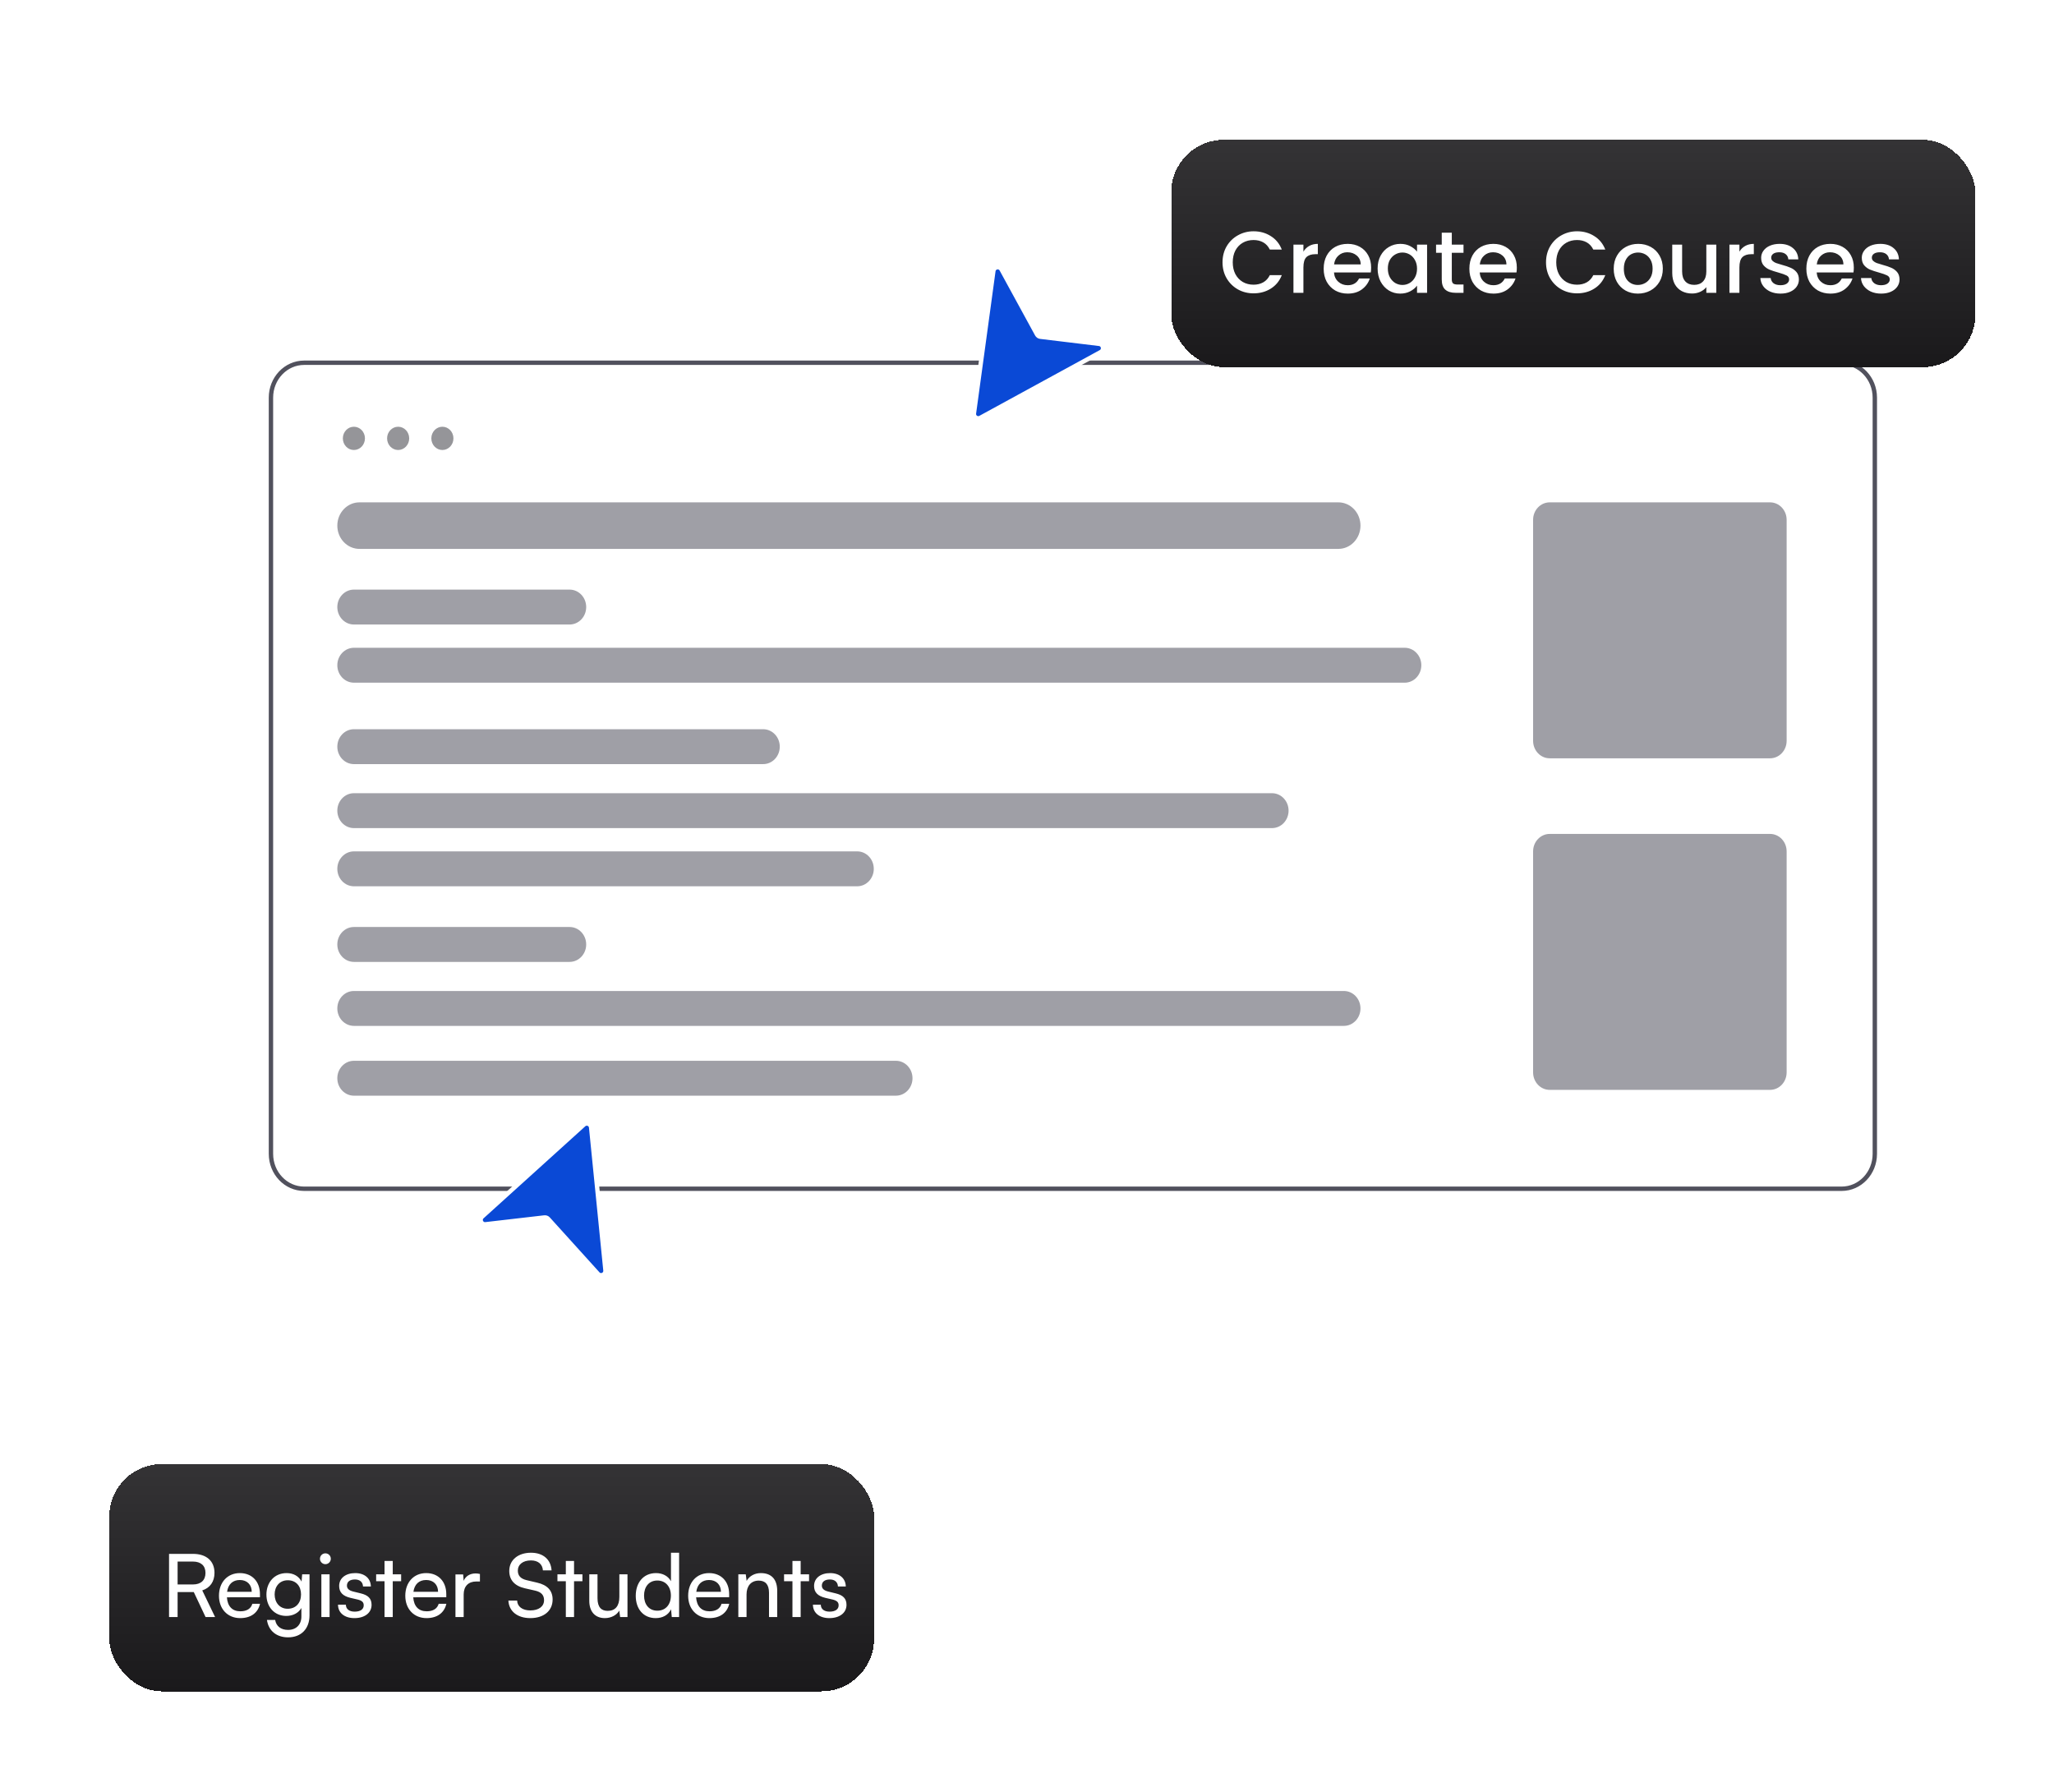 <svg width="470" height="410" viewBox="0 0 470 410" fill="none" xmlns="http://www.w3.org/2000/svg">
<path d="M421.407 83H69.593C65.4 83 62 86.575 62 90.986V264.014C62 268.425 65.4 272 69.593 272H421.407C425.6 272 429 268.425 429 264.014V90.986C429 86.575 425.6 83 421.407 83Z" stroke="#51515D"/>
<path opacity="0.55" d="M405.025 114.944H354.604C352.507 114.944 350.807 116.731 350.807 118.937V169.514C350.807 171.719 352.507 173.507 354.604 173.507H405.025C407.121 173.507 408.821 171.719 408.821 169.514V118.937C408.821 116.731 407.121 114.944 405.025 114.944Z" fill="#51515D"/>
<path opacity="0.55" d="M405.025 190.81H354.604C352.507 190.81 350.807 192.598 350.807 194.803V245.38C350.807 247.585 352.507 249.373 354.604 249.373H405.025C407.121 249.373 408.821 247.585 408.821 245.38V194.803C408.821 192.598 407.121 190.81 405.025 190.81Z" fill="#51515D"/>
<path opacity="0.55" d="M321.431 148.218H80.983C78.886 148.218 77.186 150.006 77.186 152.211C77.186 154.416 78.886 156.204 80.983 156.204H321.431C323.528 156.204 325.228 154.416 325.228 152.211C325.228 150.006 323.528 148.218 321.431 148.218Z" fill="#51515D"/>
<path opacity="0.55" d="M130.338 134.908H80.983C78.886 134.908 77.186 136.696 77.186 138.901C77.186 141.107 78.886 142.894 80.983 142.894H130.338C132.435 142.894 134.134 141.107 134.134 138.901C134.134 136.696 132.435 134.908 130.338 134.908Z" fill="#51515D"/>
<path opacity="0.55" d="M307.51 226.747H80.983C78.886 226.747 77.186 228.534 77.186 230.74C77.186 232.945 78.886 234.732 80.983 234.732H307.51C309.607 234.732 311.307 232.945 311.307 230.74C311.307 228.534 309.607 226.747 307.51 226.747Z" fill="#51515D"/>
<path opacity="0.55" d="M205.003 242.718H80.983C78.886 242.718 77.186 244.506 77.186 246.711C77.186 248.916 78.886 250.704 80.983 250.704H205.003C207.1 250.704 208.8 248.916 208.8 246.711C208.8 244.506 207.1 242.718 205.003 242.718Z" fill="#51515D"/>
<path opacity="0.55" d="M130.338 212.106H80.983C78.886 212.106 77.186 213.893 77.186 216.099C77.186 218.304 78.886 220.092 80.983 220.092H130.338C132.435 220.092 134.134 218.304 134.134 216.099C134.134 213.893 132.435 212.106 130.338 212.106Z" fill="#51515D"/>
<path opacity="0.55" d="M174.631 166.852H80.983C78.886 166.852 77.186 168.64 77.186 170.845C77.186 173.05 78.886 174.838 80.983 174.838H174.631C176.728 174.838 178.428 173.05 178.428 170.845C178.428 168.64 176.728 166.852 174.631 166.852Z" fill="#51515D"/>
<path opacity="0.55" d="M291.059 181.493H80.983C78.886 181.493 77.186 183.281 77.186 185.486C77.186 187.691 78.886 189.479 80.983 189.479H291.059C293.155 189.479 294.855 187.691 294.855 185.486C294.855 183.281 293.155 181.493 291.059 181.493Z" fill="#51515D"/>
<path opacity="0.55" d="M196.145 194.803H80.983C78.886 194.803 77.186 196.591 77.186 198.796C77.186 201.001 78.886 202.789 80.983 202.789H196.145C198.242 202.789 199.941 201.001 199.941 198.796C199.941 196.591 198.242 194.803 196.145 194.803Z" fill="#51515D"/>
<path opacity="0.55" d="M306.245 114.944H82.248C79.453 114.944 77.186 117.327 77.186 120.268C77.186 123.208 79.453 125.591 82.248 125.591H306.245C309.041 125.591 311.307 123.208 311.307 120.268C311.307 117.327 309.041 114.944 306.245 114.944Z" fill="#51515D"/>
<path opacity="0.55" d="M83.508 100.3C83.508 98.831 82.376 97.641 80.98 97.641C79.584 97.641 78.452 98.831 78.452 100.3V100.306C78.452 101.774 79.584 102.965 80.98 102.965C82.376 102.965 83.508 101.774 83.508 100.306V100.3Z" fill="#3F3F46"/>
<path opacity="0.55" d="M93.632 100.3C93.632 98.831 92.5 97.641 91.104 97.641C89.708 97.641 88.576 98.831 88.576 100.3V100.306C88.576 101.774 89.708 102.965 91.104 102.965C92.5 102.965 93.632 101.774 93.632 100.306V100.3Z" fill="#3F3F46"/>
<path opacity="0.55" d="M103.756 100.3C103.756 98.831 102.625 97.641 101.228 97.641C99.832 97.641 98.7 98.831 98.7 100.3V100.306C98.7 101.774 99.832 102.965 101.228 102.965C102.625 102.965 103.756 101.774 103.756 100.306V100.3Z" fill="#3F3F46"/>
<path d="M251.885 80.546L224.327 95.595C223.607 95.988 222.745 95.394 222.857 94.582L227.307 62.003C227.438 61.047 228.713 60.813 229.176 61.66L237.297 76.532C237.452 76.816 237.734 77.007 238.054 77.046L251.526 78.676C252.492 78.793 252.739 80.08 251.885 80.546Z" fill="#0A49D6" stroke="white"/>
<path d="M110.314 278.394L133.598 257.329C134.207 256.778 135.182 257.154 135.264 257.971L138.541 290.688C138.637 291.648 137.452 292.174 136.804 291.458L125.436 278.892C125.219 278.653 124.9 278.533 124.579 278.57L111.1 280.129C110.133 280.241 109.593 279.047 110.314 278.394Z" fill="#0A49D6" stroke="white"/>
<g filter="url(#filter0_di_737_1889)">
<rect x="268" width="184" height="52" rx="12" fill="url(#paint0_linear_737_1889)" shape-rendering="crispEdges"/>
<path d="M279.74 28.02C279.74 26.66 280.053 25.44 280.68 24.36C281.32 23.28 282.18 22.44 283.26 21.84C284.353 21.227 285.547 20.92 286.84 20.92C288.32 20.92 289.633 21.287 290.78 22.02C291.94 22.74 292.78 23.767 293.3 25.1H290.56C290.2 24.367 289.7 23.82 289.06 23.46C288.42 23.1 287.68 22.92 286.84 22.92C285.92 22.92 285.1 23.127 284.38 23.54C283.66 23.953 283.093 24.547 282.68 25.32C282.28 26.093 282.08 26.993 282.08 28.02C282.08 29.047 282.28 29.947 282.68 30.72C283.093 31.493 283.66 32.093 284.38 32.52C285.1 32.933 285.92 33.14 286.84 33.14C287.68 33.14 288.42 32.96 289.06 32.6C289.7 32.24 290.2 31.693 290.56 30.96H293.3C292.78 32.293 291.94 33.32 290.78 34.04C289.633 34.76 288.32 35.12 286.84 35.12C285.533 35.12 284.34 34.82 283.26 34.22C282.18 33.607 281.32 32.76 280.68 31.68C280.053 30.6 279.74 29.38 279.74 28.02ZM298.249 25.58C298.582 25.02 299.022 24.587 299.569 24.28C300.129 23.96 300.789 23.8 301.549 23.8V26.16H300.969C300.075 26.16 299.395 26.387 298.929 26.84C298.475 27.293 298.249 28.08 298.249 29.2V35H295.969V23.98H298.249V25.58ZM313.745 29.22C313.745 29.633 313.718 30.007 313.665 30.34H305.245C305.311 31.22 305.638 31.927 306.225 32.46C306.811 32.993 307.531 33.26 308.385 33.26C309.611 33.26 310.478 32.747 310.985 31.72H313.445C313.111 32.733 312.505 33.567 311.625 34.22C310.758 34.86 309.678 35.18 308.385 35.18C307.331 35.18 306.385 34.947 305.545 34.48C304.718 34 304.065 33.333 303.585 32.48C303.118 31.613 302.885 30.613 302.885 29.48C302.885 28.347 303.111 27.353 303.565 26.5C304.031 25.633 304.678 24.967 305.505 24.5C306.345 24.033 307.305 23.8 308.385 23.8C309.425 23.8 310.351 24.027 311.165 24.48C311.978 24.933 312.611 25.573 313.065 26.4C313.518 27.213 313.745 28.153 313.745 29.22ZM311.365 28.5C311.351 27.66 311.051 26.987 310.465 26.48C309.878 25.973 309.151 25.72 308.285 25.72C307.498 25.72 306.825 25.973 306.265 26.48C305.705 26.973 305.371 27.647 305.265 28.5H311.365ZM315.228 29.44C315.228 28.333 315.455 27.353 315.908 26.5C316.375 25.647 317.002 24.987 317.788 24.52C318.588 24.04 319.468 23.8 320.428 23.8C321.295 23.8 322.048 23.973 322.688 24.32C323.342 24.653 323.862 25.073 324.248 25.58V23.98H326.548V35H324.248V33.36C323.862 33.88 323.335 34.313 322.668 34.66C322.002 35.007 321.242 35.18 320.388 35.18C319.442 35.18 318.575 34.94 317.788 34.46C317.002 33.967 316.375 33.287 315.908 32.42C315.455 31.54 315.228 30.547 315.228 29.44ZM324.248 29.48C324.248 28.72 324.088 28.06 323.768 27.5C323.462 26.94 323.055 26.513 322.548 26.22C322.042 25.927 321.495 25.78 320.908 25.78C320.322 25.78 319.775 25.927 319.268 26.22C318.762 26.5 318.348 26.92 318.028 27.48C317.722 28.027 317.568 28.68 317.568 29.44C317.568 30.2 317.722 30.867 318.028 31.44C318.348 32.013 318.762 32.453 319.268 32.76C319.788 33.053 320.335 33.2 320.908 33.2C321.495 33.2 322.042 33.053 322.548 32.76C323.055 32.467 323.462 32.04 323.768 31.48C324.088 30.907 324.248 30.24 324.248 29.48ZM332.203 25.84V31.94C332.203 32.353 332.296 32.653 332.483 32.84C332.683 33.013 333.016 33.1 333.483 33.1H334.883V35H333.083C332.056 35 331.27 34.76 330.723 34.28C330.176 33.8 329.903 33.02 329.903 31.94V25.84H328.603V23.98H329.903V21.24H332.203V23.98H334.883V25.84H332.203ZM347.084 29.22C347.084 29.633 347.058 30.007 347.004 30.34H338.584C338.651 31.22 338.978 31.927 339.564 32.46C340.151 32.993 340.871 33.26 341.724 33.26C342.951 33.26 343.818 32.747 344.324 31.72H346.784C346.451 32.733 345.844 33.567 344.964 34.22C344.098 34.86 343.018 35.18 341.724 35.18C340.671 35.18 339.724 34.947 338.884 34.48C338.058 34 337.404 33.333 336.924 32.48C336.458 31.613 336.224 30.613 336.224 29.48C336.224 28.347 336.451 27.353 336.904 26.5C337.371 25.633 338.018 24.967 338.844 24.5C339.684 24.033 340.644 23.8 341.724 23.8C342.764 23.8 343.691 24.027 344.504 24.48C345.318 24.933 345.951 25.573 346.404 26.4C346.858 27.213 347.084 28.153 347.084 29.22ZM344.704 28.5C344.691 27.66 344.391 26.987 343.804 26.48C343.218 25.973 342.491 25.72 341.624 25.72C340.838 25.72 340.164 25.973 339.604 26.48C339.044 26.973 338.711 27.647 338.604 28.5H344.704ZM353.763 28.02C353.763 26.66 354.077 25.44 354.703 24.36C355.343 23.28 356.203 22.44 357.283 21.84C358.377 21.227 359.57 20.92 360.863 20.92C362.343 20.92 363.657 21.287 364.803 22.02C365.963 22.74 366.803 23.767 367.323 25.1H364.583C364.223 24.367 363.723 23.82 363.083 23.46C362.443 23.1 361.703 22.92 360.863 22.92C359.943 22.92 359.123 23.127 358.403 23.54C357.683 23.953 357.117 24.547 356.703 25.32C356.303 26.093 356.103 26.993 356.103 28.02C356.103 29.047 356.303 29.947 356.703 30.72C357.117 31.493 357.683 32.093 358.403 32.52C359.123 32.933 359.943 33.14 360.863 33.14C361.703 33.14 362.443 32.96 363.083 32.6C363.723 32.24 364.223 31.693 364.583 30.96H367.323C366.803 32.293 365.963 33.32 364.803 34.04C363.657 34.76 362.343 35.12 360.863 35.12C359.557 35.12 358.363 34.82 357.283 34.22C356.203 33.607 355.343 32.76 354.703 31.68C354.077 30.6 353.763 29.38 353.763 28.02ZM374.772 35.18C373.732 35.18 372.792 34.947 371.952 34.48C371.112 34 370.452 33.333 369.972 32.48C369.492 31.613 369.252 30.613 369.252 29.48C369.252 28.36 369.499 27.367 369.992 26.5C370.486 25.633 371.159 24.967 372.012 24.5C372.866 24.033 373.819 23.8 374.872 23.8C375.926 23.8 376.879 24.033 377.732 24.5C378.586 24.967 379.259 25.633 379.752 26.5C380.246 27.367 380.492 28.36 380.492 29.48C380.492 30.6 380.239 31.593 379.732 32.46C379.226 33.327 378.532 34 377.652 34.48C376.786 34.947 375.826 35.18 374.772 35.18ZM374.772 33.2C375.359 33.2 375.906 33.06 376.412 32.78C376.932 32.5 377.352 32.08 377.672 31.52C377.992 30.96 378.152 30.28 378.152 29.48C378.152 28.68 377.999 28.007 377.692 27.46C377.386 26.9 376.979 26.48 376.472 26.2C375.966 25.92 375.419 25.78 374.832 25.78C374.246 25.78 373.699 25.92 373.192 26.2C372.699 26.48 372.306 26.9 372.012 27.46C371.719 28.007 371.572 28.68 371.572 29.48C371.572 30.667 371.872 31.587 372.472 32.24C373.086 32.88 373.852 33.2 374.772 33.2ZM392.726 23.98V35H390.446V33.7C390.086 34.153 389.613 34.513 389.026 34.78C388.453 35.033 387.839 35.16 387.186 35.16C386.319 35.16 385.539 34.98 384.846 34.62C384.166 34.26 383.626 33.727 383.226 33.02C382.839 32.313 382.646 31.46 382.646 30.46V23.98H384.906V30.12C384.906 31.107 385.153 31.867 385.646 32.4C386.139 32.92 386.813 33.18 387.666 33.18C388.519 33.18 389.193 32.92 389.686 32.4C390.193 31.867 390.446 31.107 390.446 30.12V23.98H392.726ZM398.014 25.58C398.348 25.02 398.788 24.587 399.334 24.28C399.894 23.96 400.554 23.8 401.314 23.8V26.16H400.734C399.841 26.16 399.161 26.387 398.694 26.84C398.241 27.293 398.014 28.08 398.014 29.2V35H395.734V23.98H398.014V25.58ZM407.41 35.18C406.543 35.18 405.763 35.027 405.07 34.72C404.39 34.4 403.85 33.973 403.45 33.44C403.05 32.893 402.837 32.287 402.81 31.62H405.17C405.21 32.087 405.43 32.48 405.83 32.8C406.243 33.107 406.757 33.26 407.37 33.26C408.01 33.26 408.503 33.14 408.85 32.9C409.21 32.647 409.39 32.327 409.39 31.94C409.39 31.527 409.19 31.22 408.79 31.02C408.403 30.82 407.783 30.6 406.93 30.36C406.103 30.133 405.43 29.913 404.91 29.7C404.39 29.487 403.937 29.16 403.55 28.72C403.177 28.28 402.99 27.7 402.99 26.98C402.99 26.393 403.163 25.86 403.51 25.38C403.857 24.887 404.35 24.5 404.99 24.22C405.643 23.94 406.39 23.8 407.23 23.8C408.483 23.8 409.49 24.12 410.25 24.76C411.023 25.387 411.437 26.247 411.49 27.34H409.21C409.17 26.847 408.97 26.453 408.61 26.16C408.25 25.867 407.763 25.72 407.15 25.72C406.55 25.72 406.09 25.833 405.77 26.06C405.45 26.287 405.29 26.587 405.29 26.96C405.29 27.253 405.397 27.5 405.61 27.7C405.823 27.9 406.083 28.06 406.39 28.18C406.697 28.287 407.15 28.427 407.75 28.6C408.55 28.813 409.203 29.033 409.71 29.26C410.23 29.473 410.677 29.793 411.05 30.22C411.423 30.647 411.617 31.213 411.63 31.92C411.63 32.547 411.457 33.107 411.11 33.6C410.763 34.093 410.27 34.48 409.63 34.76C409.003 35.04 408.263 35.18 407.41 35.18ZM424.194 29.22C424.194 29.633 424.167 30.007 424.114 30.34H415.694C415.76 31.22 416.087 31.927 416.674 32.46C417.26 32.993 417.98 33.26 418.834 33.26C420.06 33.26 420.927 32.747 421.434 31.72H423.894C423.56 32.733 422.954 33.567 422.074 34.22C421.207 34.86 420.127 35.18 418.834 35.18C417.78 35.18 416.834 34.947 415.994 34.48C415.167 34 414.514 33.333 414.034 32.48C413.567 31.613 413.334 30.613 413.334 29.48C413.334 28.347 413.56 27.353 414.014 26.5C414.48 25.633 415.127 24.967 415.954 24.5C416.794 24.033 417.754 23.8 418.834 23.8C419.874 23.8 420.8 24.027 421.614 24.48C422.427 24.933 423.06 25.573 423.514 26.4C423.967 27.213 424.194 28.153 424.194 29.22ZM421.814 28.5C421.8 27.66 421.5 26.987 420.914 26.48C420.327 25.973 419.6 25.72 418.734 25.72C417.947 25.72 417.274 25.973 416.714 26.48C416.154 26.973 415.82 27.647 415.714 28.5H421.814ZM430.438 35.18C429.571 35.18 428.791 35.027 428.098 34.72C427.418 34.4 426.878 33.973 426.478 33.44C426.078 32.893 425.864 32.287 425.838 31.62H428.198C428.238 32.087 428.458 32.48 428.858 32.8C429.271 33.107 429.784 33.26 430.398 33.26C431.038 33.26 431.531 33.14 431.878 32.9C432.238 32.647 432.418 32.327 432.418 31.94C432.418 31.527 432.218 31.22 431.818 31.02C431.431 30.82 430.811 30.6 429.958 30.36C429.131 30.133 428.458 29.913 427.938 29.7C427.418 29.487 426.964 29.16 426.578 28.72C426.204 28.28 426.018 27.7 426.018 26.98C426.018 26.393 426.191 25.86 426.538 25.38C426.884 24.887 427.378 24.5 428.018 24.22C428.671 23.94 429.418 23.8 430.258 23.8C431.511 23.8 432.518 24.12 433.278 24.76C434.051 25.387 434.464 26.247 434.518 27.34H432.238C432.198 26.847 431.998 26.453 431.638 26.16C431.278 25.867 430.791 25.72 430.178 25.72C429.578 25.72 429.118 25.833 428.798 26.06C428.478 26.287 428.318 26.587 428.318 26.96C428.318 27.253 428.424 27.5 428.638 27.7C428.851 27.9 429.111 28.06 429.418 28.18C429.724 28.287 430.178 28.427 430.778 28.6C431.578 28.813 432.231 29.033 432.738 29.26C433.258 29.473 433.704 29.793 434.078 30.22C434.451 30.647 434.644 31.213 434.658 31.92C434.658 32.547 434.484 33.107 434.138 33.6C433.791 34.093 433.298 34.48 432.658 34.76C432.031 35.04 431.291 35.18 430.438 35.18Z" fill="white"/>
</g>
<g filter="url(#filter1_di_737_1889)">
<rect x="25" y="303" width="175" height="52" rx="12" fill="url(#paint1_linear_737_1889)" shape-rendering="crispEdges"/>
<path d="M40.64 338H38.68V323.54H44.14C47.24 323.54 49.08 325.18 49.08 327.88C49.08 329.88 48.08 331.32 46.28 331.9L49.22 338H47.04L44.34 332.28H40.64V338ZM40.64 325.3V330.54H44.16C45.98 330.54 47.02 329.56 47.02 327.9C47.02 326.22 45.94 325.3 44.14 325.3H40.64ZM54.963 338.24C52.083 338.24 50.103 336.16 50.103 333.12C50.103 330.06 52.043 327.94 54.883 327.94C57.663 327.94 59.483 329.86 59.483 332.76V333.46L51.923 333.48C52.063 335.54 53.143 336.68 55.003 336.68C56.463 336.68 57.423 336.08 57.743 334.96H59.503C59.023 337.06 57.383 338.24 54.963 338.24ZM54.883 329.52C53.243 329.52 52.203 330.5 51.963 332.22H57.603C57.603 330.6 56.543 329.52 54.883 329.52ZM60.963 332.86C60.963 330.1 62.743 327.94 65.583 327.94C67.163 327.94 68.383 328.66 69.003 329.88L69.143 328.22H70.823V337.6C70.823 340.68 68.923 342.64 65.923 342.64C63.263 342.64 61.443 341.14 61.083 338.66H62.963C63.203 340.1 64.283 340.94 65.923 340.94C67.763 340.94 68.963 339.74 68.963 337.88V335.92C68.323 337.06 67.043 337.74 65.503 337.74C62.723 337.74 60.963 335.6 60.963 332.86ZM62.843 332.82C62.843 334.66 63.983 336.1 65.823 336.1C67.723 336.1 68.883 334.74 68.883 332.82C68.883 330.94 67.763 329.58 65.843 329.58C63.963 329.58 62.843 331.02 62.843 332.82ZM74.456 325.9C73.776 325.9 73.216 325.34 73.216 324.66C73.216 323.96 73.776 323.42 74.456 323.42C75.136 323.42 75.696 323.96 75.696 324.66C75.696 325.34 75.136 325.9 74.456 325.9ZM73.536 338V328.22H75.416V338H73.536ZM77.345 335.16H79.145C79.145 336.16 79.905 336.76 81.145 336.76C82.465 336.76 83.225 336.22 83.225 335.32C83.225 334.66 82.905 334.26 81.885 334L80.165 333.6C78.425 333.18 77.605 332.32 77.605 330.88C77.605 329.08 79.125 327.94 81.285 327.94C83.425 327.94 84.825 329.14 84.865 331H83.065C83.025 330.02 82.365 329.4 81.225 329.4C80.045 329.4 79.385 329.92 79.385 330.82C79.385 331.48 79.865 331.92 80.825 332.16L82.545 332.58C84.205 332.98 85.025 333.74 85.025 335.2C85.025 337.06 83.425 338.24 81.105 338.24C78.805 338.24 77.345 337.02 77.345 335.16ZM89.87 338H87.99V329.8H86.07V328.22H87.99V325.16H89.87V328.22H91.79V329.8H89.87V338ZM97.6 338.24C94.719 338.24 92.74 336.16 92.74 333.12C92.74 330.06 94.68 327.94 97.519 327.94C100.3 327.94 102.12 329.86 102.12 332.76V333.46L94.559 333.48C94.7 335.54 95.779 336.68 97.639 336.68C99.1 336.68 100.06 336.08 100.38 334.96H102.14C101.66 337.06 100.02 338.24 97.6 338.24ZM97.519 329.52C95.879 329.52 94.84 330.5 94.6 332.22H100.24C100.24 330.6 99.18 329.52 97.519 329.52ZM109.819 328.14V329.86H108.979C107.199 329.86 106.099 330.94 106.099 332.82V338H104.219V328.24H105.979L106.099 329.72C106.499 328.7 107.479 328.02 108.819 328.02C109.159 328.02 109.439 328.06 109.819 328.14ZM116.531 327.44C116.531 324.96 118.531 323.28 121.511 323.28C124.271 323.28 126.051 324.82 126.211 327.32H124.231C124.131 325.88 123.111 325.04 121.491 325.04C119.671 325.04 118.491 325.96 118.491 327.38C118.491 328.54 119.151 329.24 120.511 329.56L122.891 330.12C125.251 330.66 126.451 331.94 126.451 333.98C126.451 336.58 124.431 338.24 121.351 338.24C118.411 338.24 116.451 336.7 116.331 334.22H118.331C118.371 335.6 119.531 336.48 121.351 336.48C123.271 336.48 124.491 335.58 124.491 334.14C124.491 333 123.871 332.28 122.491 331.96L120.111 331.42C117.751 330.88 116.531 329.52 116.531 327.44ZM131.354 338H129.474V329.8H127.554V328.22H129.474V325.16H131.354V328.22H133.274V329.8H131.354V338ZM141.722 328.22H143.582V338H141.902L141.702 336.52C141.142 337.54 139.842 338.24 138.402 338.24C136.122 338.24 134.842 336.7 134.842 334.3V328.22H136.722V333.68C136.722 335.78 137.622 336.58 139.062 336.58C140.782 336.58 141.722 335.48 141.722 333.38V328.22ZM150.034 338.24C147.194 338.24 145.474 336.12 145.474 333.14C145.474 330.14 147.214 327.94 150.114 327.94C151.614 327.94 152.874 328.6 153.534 329.8V323.28H155.394V338H153.714L153.554 336.22C152.914 337.56 151.594 338.24 150.034 338.24ZM150.414 336.54C152.334 336.54 153.514 335.12 153.514 333.08C153.514 331.08 152.334 329.64 150.414 329.64C148.494 329.64 147.374 331.08 147.374 333.08C147.374 335.1 148.494 336.54 150.414 336.54ZM162.326 338.24C159.446 338.24 157.466 336.16 157.466 333.12C157.466 330.06 159.406 327.94 162.246 327.94C165.026 327.94 166.846 329.86 166.846 332.76V333.46L159.286 333.48C159.426 335.54 160.506 336.68 162.366 336.68C163.826 336.68 164.786 336.08 165.106 334.96H166.866C166.386 337.06 164.746 338.24 162.326 338.24ZM162.246 329.52C160.606 329.52 159.566 330.5 159.326 332.22H164.966C164.966 330.6 163.906 329.52 162.246 329.52ZM170.826 338H168.946V328.22H170.646L170.846 329.72C171.466 328.6 172.706 327.94 174.086 327.94C176.666 327.94 177.846 329.52 177.846 332.02V338H175.966V332.44C175.966 330.46 175.046 329.66 173.606 329.66C171.846 329.66 170.826 330.92 170.826 332.82V338ZM183.21 338H181.33V329.8H179.41V328.22H181.33V325.16H183.21V328.22H185.13V329.8H183.21V338ZM186.017 335.16H187.817C187.817 336.16 188.577 336.76 189.817 336.76C191.137 336.76 191.897 336.22 191.897 335.32C191.897 334.66 191.577 334.26 190.557 334L188.837 333.6C187.097 333.18 186.277 332.32 186.277 330.88C186.277 329.08 187.797 327.94 189.957 327.94C192.097 327.94 193.497 329.14 193.537 331H191.737C191.697 330.02 191.037 329.4 189.897 329.4C188.717 329.4 188.057 329.92 188.057 330.82C188.057 331.48 188.537 331.92 189.497 332.16L191.217 332.58C192.877 332.98 193.697 333.74 193.697 335.2C193.697 337.06 192.097 338.24 189.777 338.24C187.477 338.24 186.017 337.02 186.017 335.16Z" fill="white"/>
</g>
<defs>
<filter id="filter0_di_737_1889" x="243" y="0" width="234" height="107" filterUnits="userSpaceOnUse" color-interpolation-filters="sRGB">
<feFlood flood-opacity="0" result="BackgroundImageFix"/>
<feColorMatrix in="SourceAlpha" type="matrix" values="0 0 0 0 0 0 0 0 0 0 0 0 0 0 0 0 0 0 127 0" result="hardAlpha"/>
<feOffset dy="30"/>
<feGaussianBlur stdDeviation="12.5"/>
<feComposite in2="hardAlpha" operator="out"/>
<feColorMatrix type="matrix" values="0 0 0 0 0 0 0 0 0 0 0 0 0 0 0 0 0 0 0.5 0"/>
<feBlend mode="normal" in2="BackgroundImageFix" result="effect1_dropShadow_737_1889"/>
<feBlend mode="normal" in="SourceGraphic" in2="effect1_dropShadow_737_1889" result="shape"/>
<feColorMatrix in="SourceAlpha" type="matrix" values="0 0 0 0 0 0 0 0 0 0 0 0 0 0 0 0 0 0 127 0" result="hardAlpha"/>
<feOffset dy="2"/>
<feGaussianBlur stdDeviation="1"/>
<feComposite in2="hardAlpha" operator="arithmetic" k2="-1" k3="1"/>
<feColorMatrix type="matrix" values="0 0 0 0 0.322 0 0 0 0 0.318 0 0 0 0 0.329 0 0 0 1 0"/>
<feBlend mode="normal" in2="shape" result="effect2_innerShadow_737_1889"/>
</filter>
<filter id="filter1_di_737_1889" x="0" y="303" width="225" height="107" filterUnits="userSpaceOnUse" color-interpolation-filters="sRGB">
<feFlood flood-opacity="0" result="BackgroundImageFix"/>
<feColorMatrix in="SourceAlpha" type="matrix" values="0 0 0 0 0 0 0 0 0 0 0 0 0 0 0 0 0 0 127 0" result="hardAlpha"/>
<feOffset dy="30"/>
<feGaussianBlur stdDeviation="12.5"/>
<feComposite in2="hardAlpha" operator="out"/>
<feColorMatrix type="matrix" values="0 0 0 0 0 0 0 0 0 0 0 0 0 0 0 0 0 0 0.5 0"/>
<feBlend mode="normal" in2="BackgroundImageFix" result="effect1_dropShadow_737_1889"/>
<feBlend mode="normal" in="SourceGraphic" in2="effect1_dropShadow_737_1889" result="shape"/>
<feColorMatrix in="SourceAlpha" type="matrix" values="0 0 0 0 0 0 0 0 0 0 0 0 0 0 0 0 0 0 127 0" result="hardAlpha"/>
<feOffset dy="2"/>
<feGaussianBlur stdDeviation="1"/>
<feComposite in2="hardAlpha" operator="arithmetic" k2="-1" k3="1"/>
<feColorMatrix type="matrix" values="0 0 0 0 0.322 0 0 0 0 0.318 0 0 0 0 0.329 0 0 0 1 0"/>
<feBlend mode="normal" in2="shape" result="effect2_innerShadow_737_1889"/>
</filter>
<linearGradient id="paint0_linear_737_1889" x1="360" y1="0" x2="360" y2="52" gradientUnits="userSpaceOnUse">
<stop stop-color="#343335"/>
<stop offset="1" stop-color="#1A191B"/>
</linearGradient>
<linearGradient id="paint1_linear_737_1889" x1="112.5" y1="303" x2="112.5" y2="355" gradientUnits="userSpaceOnUse">
<stop stop-color="#343335"/>
<stop offset="1" stop-color="#1A191B"/>
</linearGradient>
</defs>
</svg>
